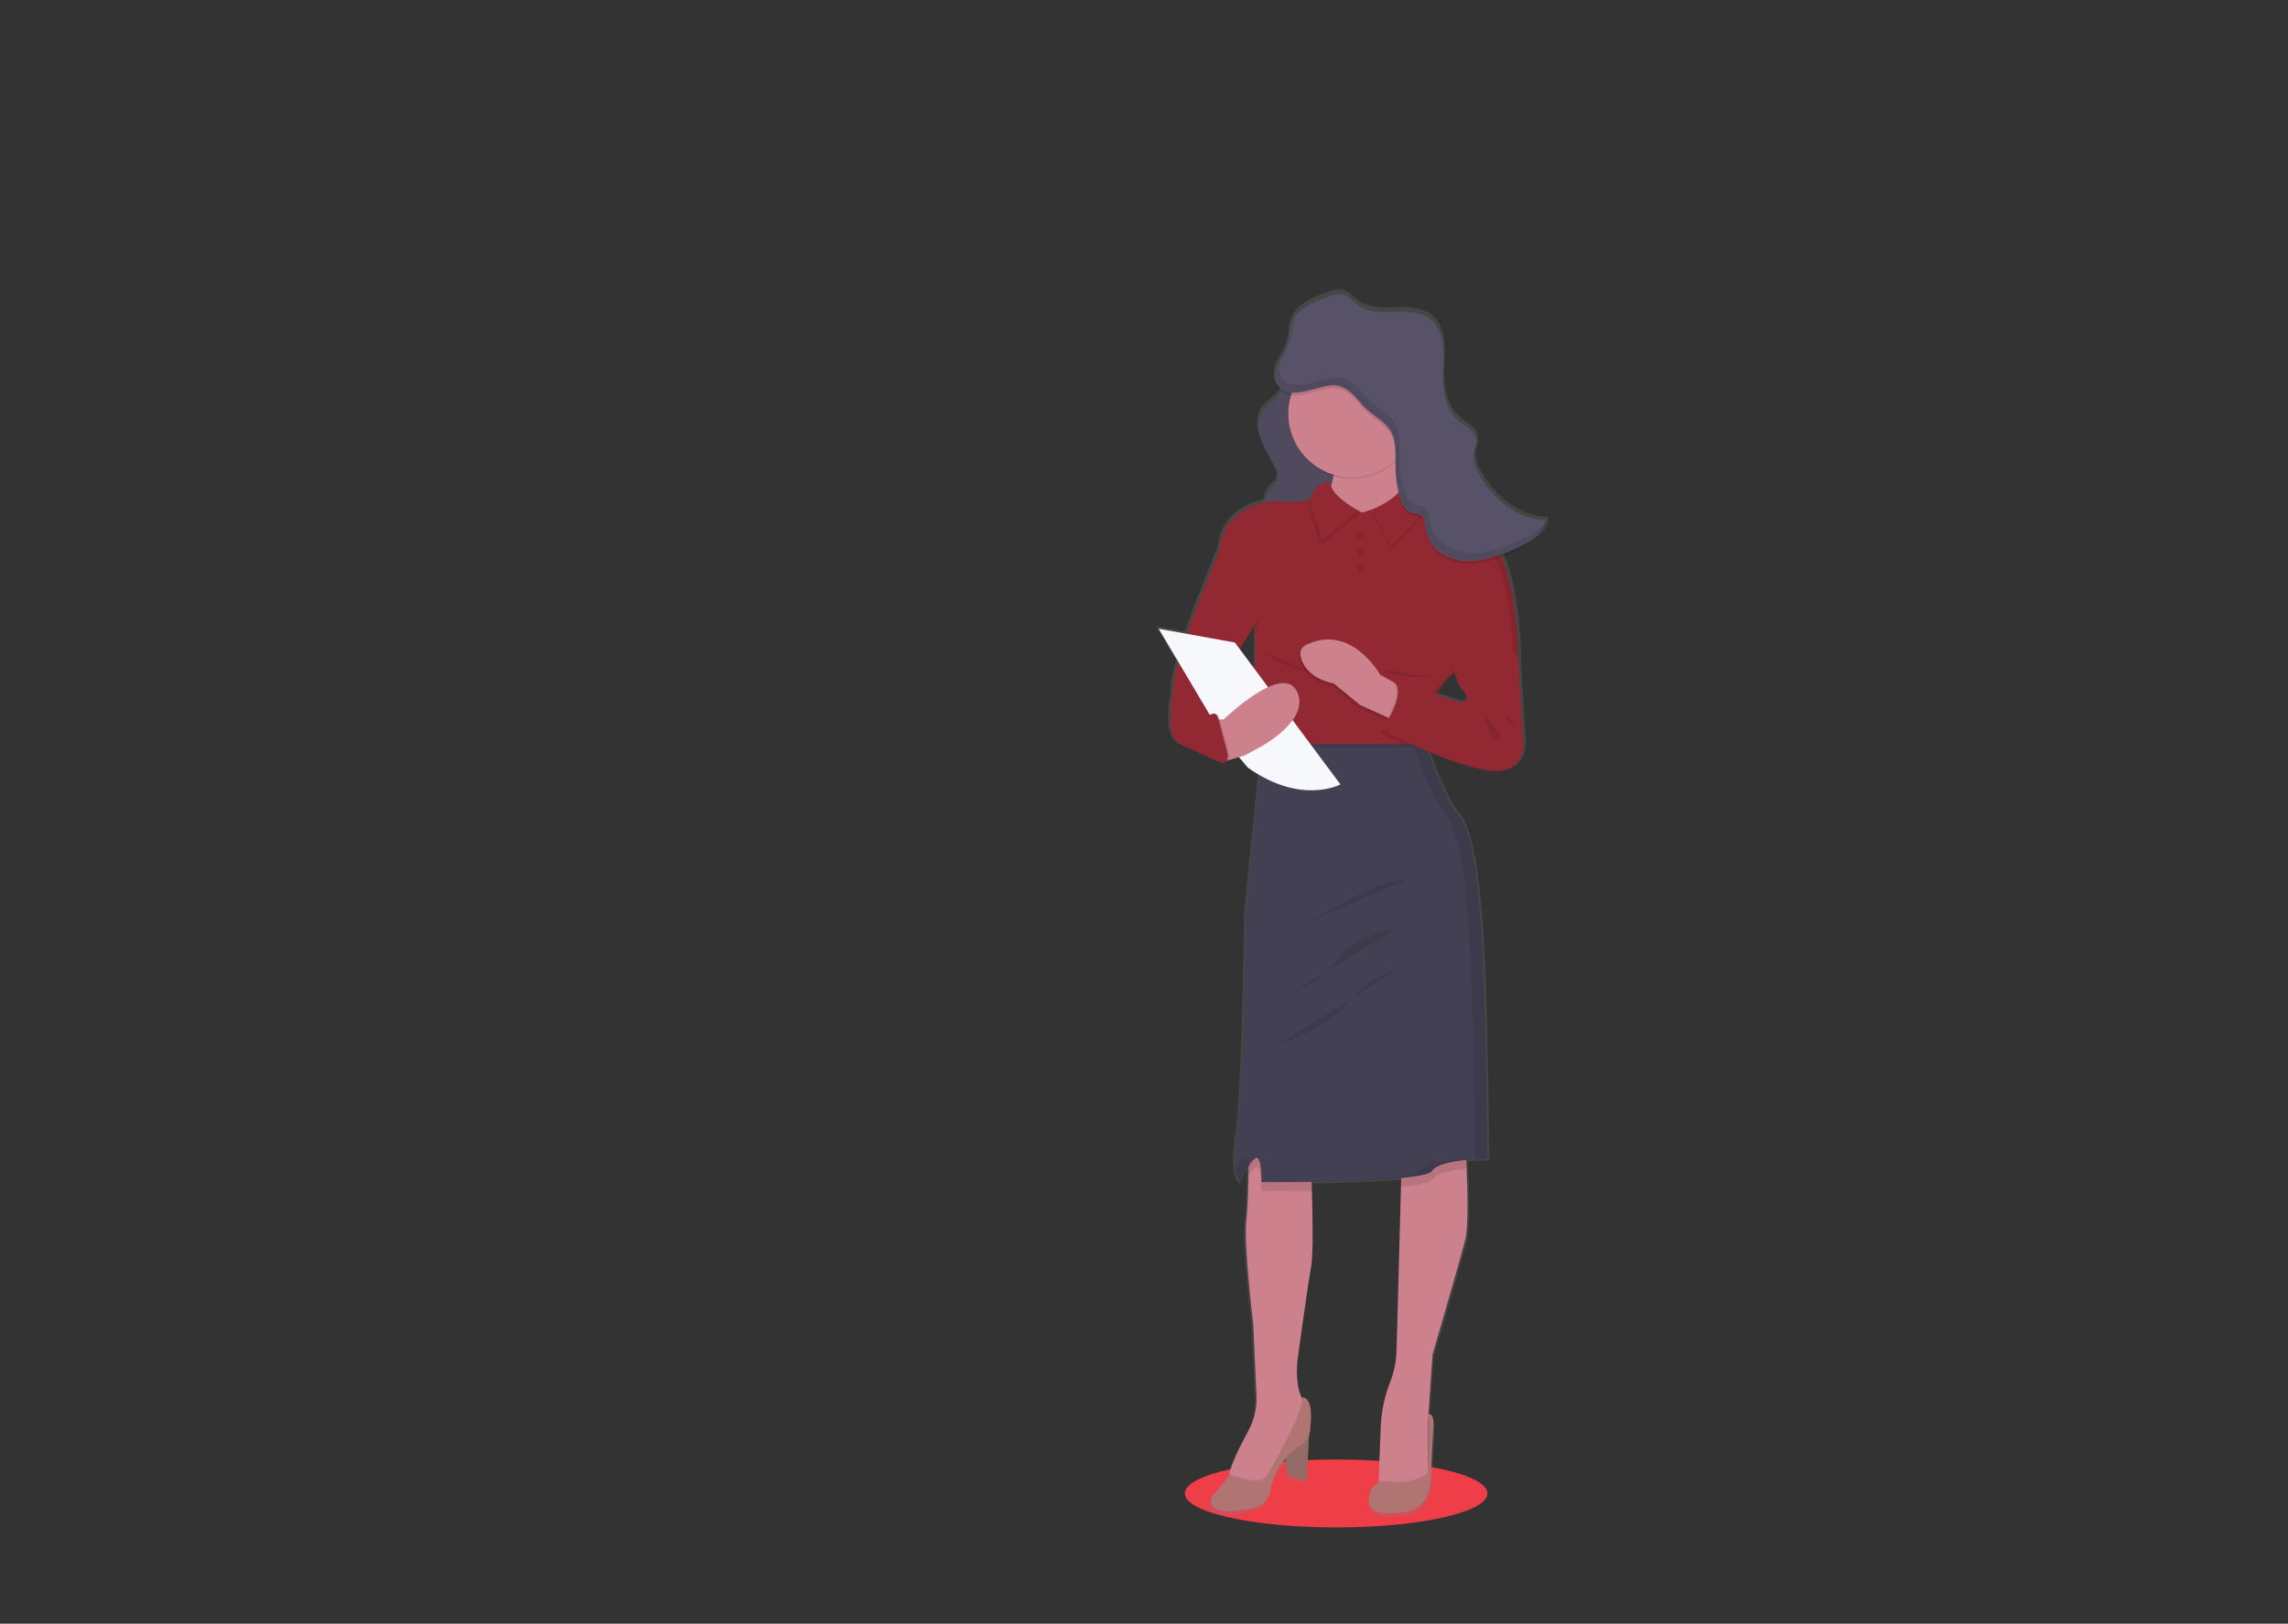 <?xml version="1.0" encoding="utf-8"?>
<!-- Generator: Adobe Illustrator 16.0.4, SVG Export Plug-In . SVG Version: 6.00 Build 0)  -->
<!DOCTYPE svg PUBLIC "-//W3C//DTD SVG 1.1//EN" "http://www.w3.org/Graphics/SVG/1.1/DTD/svg11.dtd">
<svg version="1.1" id="undraw_team_spirit_hrr4-2" xmlns="http://www.w3.org/2000/svg" xmlns:xlink="http://www.w3.org/1999/xlink"
	 x="0px" y="0px" width="539.295px" height="382.828px" viewBox="0 0 539.295 382.828" enable-background="new 0 0 539.295 382.828"
	 xml:space="preserve">
<rect x="0" y="0" width="539.295" height="382.828" fill="#333333" stroke="none"/>
<ellipse id="Ellipse_75" fill="#EF3E48" cx="314.936" cy="352.118" rx="35.663" ry="8.007"/>
<linearGradient id="Tracé_636_1_" gradientUnits="userSpaceOnUse" x1="-26.961" y1="609.869" x2="-26.961" y2="609.865" gradientTransform="matrix(92.438 0 0 -289.512 2810.928 177019.719)">
	<stop  offset="0" style="stop-color:#808080;stop-opacity:0.251"/>
	<stop  offset="0.54" style="stop-color:#808080;stop-opacity:0.122"/>
	<stop  offset="1" style="stop-color:#808080;stop-opacity:0.102"/>
</linearGradient>
<path id="Tracé_636" fill="url(#Tracé_636_1_)" d="M364.888,121.866c-6.534-0.128-12.3-4.741-15.563-10.377
	c-0.856-1.341-1.396-2.86-1.573-4.442c0.021-0.359,0.082-0.715,0.18-1.062c0.199-0.529,0.357-1.073,0.474-1.626
	c0.025-0.22,0.025-0.443,0-0.663v-0.038c0.052-1.228-0.475-2.409-1.423-3.19c-0.873-0.819-1.967-1.423-2.878-2.237
	c-2.806-2.466-3.66-6.418-3.712-10.183v-0.2c0.033-1.612,0.161-3.228,0.147-4.84c0.021-0.915-0.018-1.83-0.118-2.74
	c-0.162-2.321-1.211-4.49-2.93-6.058c-4.674-3.792-12.532,0.157-17.375-3.428c-1.176-0.877-2.129-2.171-3.557-2.513
	c-1.103-0.158-2.227-0.005-3.247,0.441c-3.565,1.176-7.542,2.721-8.937,6.162c-0.8,1.976-0.572,4.233-1.3,6.234
	c-0.592,1.3-1.273,2.558-2.039,3.764c-0.54,0.957-0.803,2.045-0.757,3.143c-0.06,0.568,0.021,1.142,0.232,1.673
	c0.247,0.64,0.646,1.211,1.161,1.664c-0.186,0.396-0.418,0.768-0.691,1.109c-0.91,1.115-2.31,1.9-3.257,3.006
	c-1.755,2.034-1.688,4.8-0.826,7.187c0.862,2.387,2.423,4.565,3.5,6.893c0.583,0.941,0.714,2.095,0.355,3.143
	c-0.44,0.678-0.97,1.293-1.574,1.83c-0.79,0.886-1.287,1.994-1.424,3.173c-10.671,2.437-10.68,11.013-10.68,11.013l0,0l-5.765,14.5
	c0,0-0.92,2.441-2.009,5.665l-6.822-1.228l4.742,7.936c-0.9,3.233-1.535,6.229-1.323,7.736c0,0-2.118,9.955,1.651,11.7l8.313,3.74
	c0.361,0.219,0.748,0.392,1.153,0.512l0.336,0.151c0.245,0.12,0.532,0.12,0.778,0h0.113c0.161,0.011,0.323-0.013,0.475-0.071
	c0.185-0.099,0.332-0.258,0.418-0.45c-0.002-0.016-0.002-0.032,0-0.047l2.488-0.716l2.11,2.5c0.948,0.668,1.9,1.247,2.792,1.769
	l-3.27,32.426c0,0-0.527,43.139-2.119,52.972c-0.494,2.573-0.618,5.204-0.368,7.812l-0.062,0.1c0.394,2.773,1.425,3.318,1.425,3.318
	v-0.036c0.018,0.015,0.039,0.028,0.061,0.038c0.479-1.26,1.049-2.483,1.706-3.66v0.711c-0.033,3.66-0.148,8.783-0.526,12.115
	c-0.646,5.689,1.649,24.439,1.649,24.439l0.791,17.065c0.128,2.897-0.545,5.774-1.945,8.315c-1.899,3.407-4.317,8.205-4.494,10.336
	c-0.01,0.115-0.01,0.231,0,0.347l0,0l-4.067,4.892c0,0-1.588,2.456,2,3.446c1.929,0.534,5.258,0,7.932-0.63
	c2.403-0.554,4.106-2.691,4.11-5.157c0.675-2.351,1.816-4.542,3.355-6.442l0.667,3.93l4.476,1.109l0.573-10.77
	c0.231-0.605,0.336-1.252,0.308-1.9l0,0c0.881-7.662-2.077-6.973-2.077-6.973c0.08,0.066,0.131,0.162,0.143,0.265l-0.143-0.261l0,0
	c-1.815-3.582-0.948-9.482-0.948-9.482s2.369-17.065,3.181-21.574c0.583-3.186,0.341-13.612,0.147-19.436
	c0.004-0.235-0.004-0.471-0.023-0.705c6.939-0.091,15.443-0.322,21.413-0.9v0.701l-1.101,40.318c-0.074,2.57-0.598,5.109-1.545,7.5
	c-0.009,0.049-0.026,0.096-0.052,0.137c-1.309,3.377-2.047,6.947-2.186,10.566l-0.512,12.8v0.356l0,0
	c-0.891,0.34-2.3,1.33-2.337,4.199c-0.062,4.211,7.357,2.807,7.357,2.807c7.414,0,7.472-7.719,7.472-7.719s0.232-7.076,0.586-11.812
	s-1.119-3.693-1.119-3.693l-0.114,13.474v-11.7l0.114-1.712v-0.046l0,0v-0.365l0.934-13.895c0,0,6.83-23.152,7.888-27.596
	c0.753-3.156,0.44-12.666,0.192-17.924c0.008-0.234-0.005-0.468-0.036-0.699c2.117-0.189,3.99-0.201,4.74-0.201h0.347
	c0,0-0.352-37.185-1.237-51.199c-0.886-14.016-2.295-26.838-5.827-30.7c-2.133-2.333-5.1-9.534-7.109-14.866
	c4.215,1.823,8.591,3.252,13.069,4.267c11.183,2.342,9.651-7.369,9.651-7.369l-1.132-18.36h0.076
	c-0.041-4.809-0.451-9.608-1.229-14.354c-0.51-3.585-1.479-7.09-2.882-10.429c1.215-0.474,2.413-0.982,3.588-1.5
	c3.04-1.342,6.461-3.242,6.9-6.519h-0.147c0.059-0.235,0.097-0.475,0.113-0.716L364.888,121.866z M295.57,148.413L295.57,148.413
	c0.024,1.9-0.047,5.186-0.16,8.822l-3.556-4.742l3.561-5.774L295.57,148.413z M344.622,165.213l-5.916-1.9
	c1.049-1.637,2.274-3.154,3.654-4.523l0.512-0.474l-0.185,0.038l0.285-0.261l0.171-0.038l-0.271,0.261l0.322-0.067
	c0.356,1.486,1.045,2.872,2.016,4.053c2.123,2.318-0.583,2.906-0.583,2.906L344.622,165.213z"/>
<path id="Tracé_637" fill="#A27772" d="M308.682,335.869l-0.693,13.121l-4.413-1.1l-0.929-5.457L308.682,335.869z"/>
<path id="Tracé_638" opacity="0.1" enable-background="new    " d="M308.682,335.869l-0.693,13.121l-4.413-1.1l-0.929-5.457
	L308.682,335.869z"/>
<path id="Tracé_639" fill="#CC818C" d="M324.883,350.729l6.73,1.395l4.991-4.41v-12.425l0.114-1.7v-0.052l0,0v-0.361l0.929-13.809
	c0,0,6.737-22.988,7.783-27.4c0.741-3.129,0.431-12.571,0.186-17.791c-0.1-2.138-0.186-3.569-0.186-3.569l-14.862-3.601
	l-0.313,11.425l-1.086,40.029c-0.075,2.551-0.59,5.07-1.522,7.447l-0.052,0.137c-1.293,3.353-2.021,6.896-2.155,10.486l-0.5,12.729
	v0.352L324.883,350.729z"/>
<path id="Tracé_640" opacity="0.1" enable-background="new    " d="M336.719,333.188v0.352l0,0V333.188z"/>
<path id="Tracé_641" opacity="0.1" enable-background="new    " d="M324.883,350.732l6.73,1.395l4.991-4.41v-1.057
	c-0.032,0.475-0.301,0.902-0.715,1.138l-0.072,0.043c-2.318,1.226-4.945,1.743-7.555,1.492l-2.626-0.224
	c-0.241,0.023-0.477,0.08-0.7,0.172v0.352L324.883,350.732z"/>
<path id="Tracé_642" fill="#B07473" d="M335.819,348.184l0.07-0.037c0.445-0.25,0.722-0.719,0.726-1.229l0.11-13.372
	c0,0,1.45-1.039,1.1,3.664c-0.35,4.703-0.578,11.729-0.578,11.729s-0.057,7.66-7.368,7.66c0,0-7.314,1.394-7.258-2.789
	c0.058-4.182,3.02-4.352,3.02-4.352l2.626,0.229C330.877,349.935,333.503,349.412,335.819,348.184z"/>
<path id="Tracé_643" fill="#CC818C" d="M289.821,347.885c0.171,3.02,9.056,1.275,9.056,1.275l5.979-11.605
	c0,0,4.992-3.835,2.493-7.199c-0.134-0.184-0.255-0.376-0.364-0.574l-0.023-0.029l0,0c-0.055-0.088-0.104-0.178-0.148-0.271l0,0
	c-1.791-3.556-0.91-9.385-0.91-9.385s2.319-16.951,3.134-21.423c0.573-3.157,0.336-13.515,0.147-19.308
	c-0.075-2.408-0.147-4.024-0.147-4.024l-14.748-3.948v4.4c-0.033,3.637-0.147,8.723-0.521,12.032
	c-0.637,5.629,1.626,24.261,1.626,24.261l0.781,16.957c0.135,2.873-0.522,5.728-1.899,8.253c-1.85,3.386-4.269,8.153-4.434,10.263
	c-0.018,0.107-0.025,0.217-0.023,0.327L289.821,347.885z"/>
<path id="Tracé_644" opacity="0.1" enable-background="new    " d="M289.821,347.884c0.171,3.021,9.056,1.275,9.056,1.275
	l5.979-11.605c0,0,4.992-3.835,2.493-7.2c-0.134-0.184-0.255-0.375-0.364-0.574c-0.081,1.76-2.011,6.162-2.011,6.162
	s-4.935,9.875-6.5,12.136c-1.566,2.26-8.387-0.423-8.643-0.513c-0.008,0.107-0.008,0.215,0,0.321L289.821,347.884z"/>
<path id="Tracé_645" fill="#B07473" d="M306.812,329.468c0,0,2.92-0.678,2.047,6.927l0,0c0.067,1.758-0.814,3.417-2.309,4.347
	c-3.425,2.244-5.898,5.675-6.946,9.633l0,0c0.001,2.439-1.677,4.56-4.052,5.117c-2.636,0.614-5.922,1.157-7.822,0.625
	c-3.541-0.987-1.973-3.425-1.973-3.425l4.062-4.821c0,0,7.082,2.788,8.646,0.522c1.564-2.267,6.5-12.131,6.5-12.131
	S307.679,330.107,306.812,329.468z"/>
<path id="Tracé_646" opacity="0.1" enable-background="new    " d="M330.57,268.419l-0.313,11.425
	c3.959-0.384,6.794-0.921,7.276-1.674c1.048-1.621,4.85-2.3,8.085-2.582c-0.1-2.138-0.186-3.57-0.186-3.57L330.57,268.419z"/>
<path id="Tracé_647" opacity="0.1" enable-background="new    " d="M294.286,277.18c0.378-0.773,0.936-1.447,1.626-1.963
	c1.565-0.867,1.395,5.575,1.395,5.575s5.22,0.047,11.872-0.038c-0.076-2.408-0.148-4.029-0.148-4.029l-14.744-3.943
	C294.286,272.781,294.314,274.611,294.286,277.18z"/>
<path id="Tracé_648" fill="#444053" d="M292.603,278.706c0,0,1.741-4.741,3.317-5.584c1.577-0.843,1.395,5.569,1.395,5.569
	s38.313,0.352,40.229-2.612c1.914-2.964,13.062-2.787,13.062-2.787s-0.347-36.919-1.218-50.847s-2.261-26.646-5.746-30.478
	c-2.252-2.479-5.456-10.5-7.438-15.848c-1.075-2.92-1.792-5.049-1.792-5.049l-36.567,2.086l-0.301,2.963l-3.882,38.835
	c0,0-0.521,42.841-2.091,52.592S292.603,278.706,292.603,278.706z"/>
<g id="Groupe_109" transform="translate(291.106 171.071)" opacity="0.1">
	<path id="Tracé_649" d="M43.461,105.009c1.9-2.958,13.062-2.788,13.062-2.788s-0.347-36.92-1.219-50.849
		c-0.872-13.928-2.261-26.646-5.746-30.471c-2.262-2.495-5.454-10.5-7.437-15.853c-0.906-2.457-1.555-4.348-1.74-4.887l2.844-0.161
		c0,0,0.717,2.129,1.801,5.049c1.978,5.351,5.178,13.367,7.43,15.852c3.48,3.829,4.879,16.543,5.746,30.477
		c0.867,13.933,1.228,50.847,1.228,50.847s-11.145-0.171-13.064,2.788c-1.64,2.527-29.828,2.646-38.012,2.622
		C18.854,107.607,41.983,107.292,43.461,105.009z"/>
	<path id="Tracé_650" d="M1.839,102.051c0.705-0.394,1.057,0.7,1.227,2.021c-0.632,1.146-1.182,2.338-1.645,3.563
		c0,0-1.009-0.546-1.417-3.317C0.435,103.431,1.063,102.657,1.839,102.051z"/>
</g>
<path id="Tracé_651" fill="#585268" d="M303.905,81.746c-2.532,3.451,0.028,8.358-2.689,11.714c-0.899,1.109-2.274,1.9-3.21,2.987
	c-1.729,2.019-1.664,4.764-0.818,7.135c0.845,2.371,2.37,4.532,3.451,6.845c0.578,0.935,0.707,2.08,0.351,3.12
	c-0.434,0.673-0.957,1.284-1.555,1.816c-1.603,1.957-1.936,4.662-0.854,6.949c1.134,2.312,2.656,4.413,4.5,6.21
	c0.819,1.485,2.688,2.025,4.173,1.206c0.1-0.055,0.196-0.116,0.29-0.182c8.354-4.268,11.872-14.354,7.982-22.892
	c-1.47-3.522-3.921-6.9-3.944-10.619c0-2.954,1.518-5.774,1.788-8.713c0.326-3.574-1.788-9.249-6.1-10.809
	C307.555,78.803,305.189,79.973,303.905,81.746z"/>
<path id="Tracé_652" opacity="0.1" enable-background="new    " d="M303.905,81.746c-2.532,3.451,0.028,8.358-2.689,11.714
	c-0.899,1.109-2.274,1.9-3.21,2.987c-1.729,2.019-1.664,4.764-0.818,7.135c0.845,2.371,2.37,4.532,3.451,6.845
	c0.578,0.935,0.707,2.08,0.351,3.12c-0.434,0.673-0.957,1.284-1.555,1.816c-1.603,1.957-1.936,4.662-0.854,6.949
	c1.134,2.312,2.656,4.413,4.5,6.21c0.819,1.485,2.688,2.025,4.173,1.206c0.1-0.055,0.196-0.116,0.29-0.182
	c8.354-4.268,11.872-14.354,7.982-22.892c-1.47-3.522-3.921-6.9-3.944-10.619c0-2.954,1.518-5.774,1.788-8.713
	c0.326-3.574-1.788-9.249-6.1-10.809C307.555,78.803,305.189,79.973,303.905,81.746z"/>
<path id="Tracé_653" opacity="0.1" enable-background="new    " d="M331.978,207.279c-5.067,0.267-9.837,2.447-14.273,4.914
	c-4.436,2.468-8.73,5.259-13.509,7.008"/>
<path id="Tracé_654" opacity="0.1" enable-background="new    " d="M328.831,219.221c-5.013,0.479-9.685,2.752-13.155,6.4
	c-1.228,1.3-2.294,2.763-3.582,4.016c-1.967,1.918-4.397,3.293-7.055,3.991"/>
<path id="Tracé_655" opacity="0.1" enable-background="new    " d="M329.868,228.311c-4.043,1.121-7.701,3.328-10.581,6.379
	c-0.777,0.84-1.483,1.74-2.261,2.574c-4.2,4.5-10.121,6.894-15.842,9.154"/>
<path id="Tracé_656" fill="#CC818C" d="M329.437,102.283c0.111,4.05,0.46,8.09,1.044,12.1c0.474,2.844,1.137,5.4,2.091,6.537
	c2.787,3.318-13.583,7.751-13.583,7.751l-9.665-7.49c0,0,7.66-7.054,4.095-13.933C309.852,100.369,329.437,102.283,329.437,102.283z
	"/>
<path id="Tracé_657" opacity="0.1" enable-background="new    " d="M297.535,176.118h38.659c-1.077-2.92-1.792-5.049-1.792-5.049
	l-36.567,2.086L297.535,176.118z"/>
<path id="Tracé_658" fill="#922932" d="M295.044,175.423h41.334c-0.94-3.728-0.344-7.676,1.654-10.96
	c1.16-2.071,2.618-3.961,4.327-5.608l0.285-0.261l14.431-3.2l0.779-0.171c0,0,0.118-26.239-9.174-29.841
	c-5.37-2.021-10.387-4.881-14.862-8.471l-12.771,3.94l-9.4-4.741c-3.019,3.247-11.031,1.972-11.031,1.972
	c-13.116,1.508-13.116,11.377-13.116,11.377s7.655,17.886,8.239,17.886S295.044,175.423,295.044,175.423z"/>
<path id="Tracé_659" opacity="0.1" enable-background="new    " d="M309.315,158.742c0,0-8.429-1.868-11.3-5.134"/>
<path id="Tracé_660" opacity="0.1" enable-background="new    " d="M351.813,148.952l-9.775,8.012
	c0.07,0.639,0.178,1.273,0.321,1.9l0.285-0.261l14.431-3.2L351.813,148.952z"/>
<path id="Tracé_661" opacity="0.1" enable-background="new    " d="M325.347,172.636c0,0,2.138,1.2,5.413,2.788h5.618
	c-0.94-3.728-0.344-7.676,1.654-10.96l-9.899-3.2C331.501,164.393,325.347,172.636,325.347,172.636z"/>
<path id="Tracé_662" fill="#922932" d="M293.3,126.316l-5.8,3.134l-5.688,14.4c0,0-5.921,15.786-5.343,19.967
	c0,0-2.087,9.869,1.626,11.609l9.671,4.38c0.454,0.202,0.985-0.001,1.188-0.456c0.112-0.253,0.103-0.543-0.026-0.788
	c-1.381-2.612-2.9-6.7-0.475-8.945l-2.789-5.8l10.074-16.491l3.366-5.688L293.3,126.316z"/>
<path id="Tracé_663" opacity="0.1" enable-background="new    " d="M306.205,155.447c0.5,2.047,2.2,5.215,7.818,6.395l6.162,5.049
	l6.556,2.968l2.673,1.209l1.133-8.188l-2.574-1.423l-3-1.638c0,0-6.769-12.263-17.488-7.111
	C306.456,153.196,305.919,154.345,306.205,155.447z"/>
<path id="Tracé_664" fill="#CC818C" d="M306.56,154.75c0.5,2.053,2.2,5.22,7.812,6.395l6.162,5.049l6.561,2.968l2.669,1.209
	l1.132-8.188l-2.574-1.423l-2.977-1.626c0,0-6.774-12.263-17.492-7.088c-1.017,0.479-1.558,1.607-1.294,2.7v0.006L306.56,154.75z"/>
<circle id="Ellipse_87" opacity="0.1" enable-background="new    " cx="318.639" cy="97.926" r="14.976"/>
<circle id="Ellipse_88" fill="#CC818C" cx="318.639" cy="97.58" r="14.976"/>
<path id="Tracé_665" opacity="0.1" enable-background="new    " d="M327.915,129.578l-4.5-8.751c0,0,6.59-2.661,7.068-5.75
	c0.479-3.089,6.315,3.617,5.054,5.84C334.276,123.14,327.915,129.578,327.915,129.578z"/>
<path id="Tracé_666" fill="#922932" d="M327.915,128.881l-4.5-8.751c0,0,6.59-2.661,7.068-5.75c0.479-3.089,6.315,3.622,5.054,5.84
	C334.276,122.438,327.915,128.881,327.915,128.881z"/>
<path id="Tracé_667" fill="#F6F8FB" d="M291.062,151.489l24.883,33.454c0,0-9.173,4.991-21.807-3.944l-5.455-6.5L273.1,148.242
	L291.062,151.489z"/>
<path id="Tracé_668" fill="#CC818C" d="M286.16,169.676l2.268-0.061c0,0,13.841-13.434,17.24-6.636
	c3.4,6.798-8.624,13.151-8.624,13.151l-3.657,1.97l-4.765,1.423l-3.048-4.094L286.16,169.676z"/>
<path id="Tracé_669" opacity="0.1" enable-background="new    " d="M289.503,176.941c0.298,0.749,0.318,1.58,0.058,2.342
	c-0.083,0.191-0.228,0.349-0.409,0.45c-0.15,0.059-0.313,0.082-0.474,0.067c-1.199-0.102-2.315-0.654-3.124-1.545
	c-0.794-0.888-1.475-1.872-2.024-2.929c-0.742-1.007-1.11-2.241-1.044-3.49c0.417-1.309,1.346-2.393,2.575-3.006
	c2.295-1.517,2.369,0.251,2.873,2.2C288.437,172.979,288.977,174.964,289.503,176.941z"/>
<path id="Tracé_670" fill="#922932" d="M289.157,176.941c0.296,0.75,0.316,1.579,0.058,2.342c-0.083,0.191-0.227,0.349-0.408,0.45
	c-0.151,0.059-0.313,0.082-0.475,0.067c-1.199-0.1-2.316-0.652-3.124-1.545c-0.796-0.887-1.478-1.871-2.026-2.929
	c-0.741-1.007-1.106-2.241-1.035-3.489c0.415-1.308,1.343-2.392,2.569-3.006c2.301-1.517,2.369,0.251,2.878,2.2
	C288.101,172.98,288.622,174.964,289.157,176.941z"/>
<path id="Tracé_671" opacity="0.1" enable-background="new    " d="M295.742,147.327l1.157-1.958l-1.01,3.636L295.742,147.327z"/>
<path id="Tracé_672" opacity="0.1" enable-background="new    " d="M327.113,169.169l2.668,1.209l1.133-8.188l-2.573-1.423
	C330.12,162.805,328.564,166.569,327.113,169.169z"/>
<path id="Tracé_673" opacity="0.1" enable-background="new    " d="M337.828,159.661c0,0-8.618,0.526-12.281-1.825"/>
<g id="Groupe_110" transform="translate(300.066 116.798)" opacity="0.1">
	<path id="Tracé_674" d="M36.692,48.364c1.159-2.075,2.617-3.968,4.328-5.618c0.41-0.257,0.836-0.488,1.274-0.692l13.435-2.763
		l0.778-0.171c0,0,0.118-26.239-9.169-29.841C42.13,7.3,37.247,4.553,32.854,1.128l1.021-0.309c4.475,3.592,9.491,6.45,14.862,8.467
		c9.291,3.6,9.168,29.841,9.168,29.841h-1.393l-13.749,2.632c0,0-0.593,0.573-0.772,0.74c-1.725,1.727-3.203,3.683-4.396,5.812
		c-1.818,3.378-2.232,7.336-1.151,11.017h-1.422C34.103,55.597,34.702,51.653,36.692,48.364z"/>
	<path id="Tracé_675" d="M-0.001,2.05c0.222-0.033,0.436-0.067,0.667-0.09C1.609,2.094,2.558,2.171,3.51,2.192
		C2.338,2.224,1.165,2.177-0.001,2.05z"/>
	<path id="Tracé_676" d="M19.705,4.755L11.2,0.45c0.169-0.138,0.328-0.289,0.475-0.45l8.875,4.489L19.705,4.755z"/>
</g>
<path id="Tracé_677" fill="#922932" d="M352.15,148.237l5.689,6.969l1.161,18.924c0,0,1.51,9.633-9.518,7.31
	s-23.788-9.5-23.788-9.5s6.162-8.244,2.789-11.377l15.791,5.11c0,0,2.669-0.583,0.578-2.9s-2.456-6.5-2.456-6.5L352.15,148.237z"/>
<path id="Tracé_678" opacity="0.1" enable-background="new    " d="M354.719,168.227l3.134,3.6
	C356.207,171.322,354.992,169.926,354.719,168.227z"/>
<path id="Tracé_679" opacity="0.1" enable-background="new    " d="M349.376,167.644l4.879,6.267l-2.438,0.583L349.376,167.644z"/>
<path id="Tracé_680" opacity="0.1" enable-background="new    " d="M300.75,90.705c-0.419-1.373-0.229-2.859,0.523-4.082
	c0.752-1.201,1.426-2.451,2.015-3.74c0.716-1.981,0.5-4.224,1.28-6.162c1.38-3.437,5.3-4.973,8.812-6.162
	c1.005-0.439,2.113-0.59,3.199-0.436c1.424,0.337,2.348,1.626,3.509,2.493c4.769,3.556,12.523-0.36,17.137,3.4
	c1.699,1.558,2.732,3.71,2.887,6.011c0.137,2.277,0.127,4.561-0.029,6.836c-0.075,3.992,0.674,8.358,3.66,11
	c0.9,0.8,1.963,1.394,2.844,2.219c0.947,0.775,1.475,1.95,1.424,3.173c-0.117,0.549-0.275,1.087-0.475,1.612
	c-0.593,2.081,0.294,4.267,1.375,6.162c3.225,5.58,8.9,10.177,15.353,10.306c-0.431,3.252-3.792,5.139-6.8,6.47
	c-3.792,1.7-7.831,3.37-12.006,3.157c-4.176-0.213-8.533-2.887-9.264-7c-0.251-1.423-0.219-3.134-1.424-3.873
	c-0.74-0.45-1.7-0.337-2.493-0.673c-1.093-0.638-1.857-1.716-2.1-2.958c-0.778-2.455-1.194-5.01-1.237-7.585
	c-0.053-3.053,0.352-6.385-1.381-8.9c-1.6-2.327-4.447-3.508-6.294-5.645c-1.706-1.981-3.562-4.371-6.358-4.741
	C311.039,91.046,303.036,96.303,300.75,90.705z"/>
<path id="Tracé_681" fill="#585268" d="M300.75,90.009c-0.419-1.373-0.229-2.859,0.523-4.082c0.753-1.201,1.426-2.45,2.015-3.74
	c0.716-1.981,0.5-4.224,1.28-6.162c1.38-3.442,5.3-4.977,8.812-6.162c1.005-0.439,2.113-0.59,3.199-0.437
	c1.424,0.337,2.348,1.626,3.509,2.493c4.769,3.556,12.523-0.36,17.137,3.4c1.7,1.56,2.734,3.714,2.887,6.016
	c0.137,2.275,0.127,4.557-0.029,6.831c-0.075,3.992,0.674,8.358,3.66,11c0.9,0.8,1.963,1.394,2.844,2.219
	c0.947,0.775,1.475,1.951,1.424,3.173c-0.117,0.548-0.275,1.087-0.475,1.612c-0.593,2.081,0.294,4.267,1.375,6.162
	c3.233,5.561,8.893,10.173,15.336,10.3c-0.432,3.252-3.792,5.139-6.8,6.476c-3.792,1.7-7.832,3.366-12.007,3.152
	c-4.175-0.214-8.533-2.887-9.263-7c-0.251-1.423-0.218-3.134-1.423-3.873c-0.741-0.45-1.7-0.337-2.494-0.673
	c-1.093-0.638-1.858-1.716-2.101-2.958c-0.777-2.455-1.194-5.01-1.236-7.585c-0.053-3.053,0.351-6.385-1.38-8.9
	c-1.601-2.327-4.447-3.508-6.301-5.646c-1.706-1.981-3.561-4.371-6.356-4.741C311.039,90.35,303.036,95.617,300.75,90.009z"/>
<path id="Tracé_682" opacity="0.1" enable-background="new    " d="M311.385,128.492l8.585-6.969c0,0-5.878-3.186-6.58-5.9
	s-5.4,1.29-4.925,3.726C308.94,121.785,311.385,128.492,311.385,128.492z"/>
<path id="Tracé_683" fill="#922932" d="M311.72,127.444l8.585-6.96c0,0-5.878-3.186-6.55-5.9c-0.673-2.714-5.4,1.29-4.926,3.726
	C309.305,120.746,311.72,127.444,311.72,127.444z"/>
<circle id="Ellipse_89" opacity="0.1" enable-background="new    " cx="320.639" cy="126.312" r="0.683"/>
<circle id="Ellipse_90" opacity="0.1" enable-background="new    " cx="320.639" cy="130.104" r="0.683"/>
<circle id="Ellipse_91" opacity="0.1" enable-background="new    " cx="320.639" cy="133.892" r="0.683"/>
<g id="Groupe_111" transform="translate(300.644 74.494)" opacity="0.1">
	<path id="Tracé_684" d="M3.573,5.834C4.251,3.971,4.105,1.88,4.739,0.003C4.445,0.418,4.2,0.867,4.013,1.34
		C3.225,3.295,3.45,5.533,2.732,7.503l-0.05,0.11C3.033,7.048,3.331,6.453,3.573,5.834z"/>
	<path id="Tracé_685" d="M57.734,52.761c-3.792,1.7-7.832,3.366-12.008,3.152c-4.175-0.214-8.532-2.887-9.263-7
		c-0.251-1.423-0.218-3.138-1.423-3.878c-0.741-0.45-1.7-0.337-2.494-0.673c-1.093-0.638-1.857-1.716-2.1-2.958
		c-0.777-2.455-1.194-5.01-1.237-7.585c-0.052-3.048,0.354-6.38-1.375-8.9c-1.607-2.327-4.452-3.5-6.3-5.645
		c-1.707-1.973-3.564-4.367-6.358-4.732c-3.835-0.522-11.851,4.741-14.117-0.863c-0.364-1.059-0.312-2.216,0.147-3.238
		c-0.165,0.279-0.326,0.56-0.475,0.843c-0.746,1.227-0.933,2.714-0.512,4.087c2.28,5.594,10.282,0.337,14.118,0.863
		c2.8,0.38,4.651,2.774,6.357,4.741c1.849,2.143,4.693,3.318,6.3,5.651c1.74,2.513,1.331,5.845,1.38,8.893
		c0.043,2.575,0.459,5.13,1.237,7.585c0.242,1.242,1.007,2.32,2.1,2.958c0.8,0.337,1.755,0.227,2.494,0.673
		c1.228,0.74,1.189,2.47,1.423,3.878c0.741,4.11,5.093,6.784,9.265,7c4.173,0.216,8.188-1.45,12.007-3.152
		c2.75-1.223,5.812-2.916,6.636-5.688C62.209,50.565,59.876,51.808,57.734,52.761z"/>
</g>
</svg>
